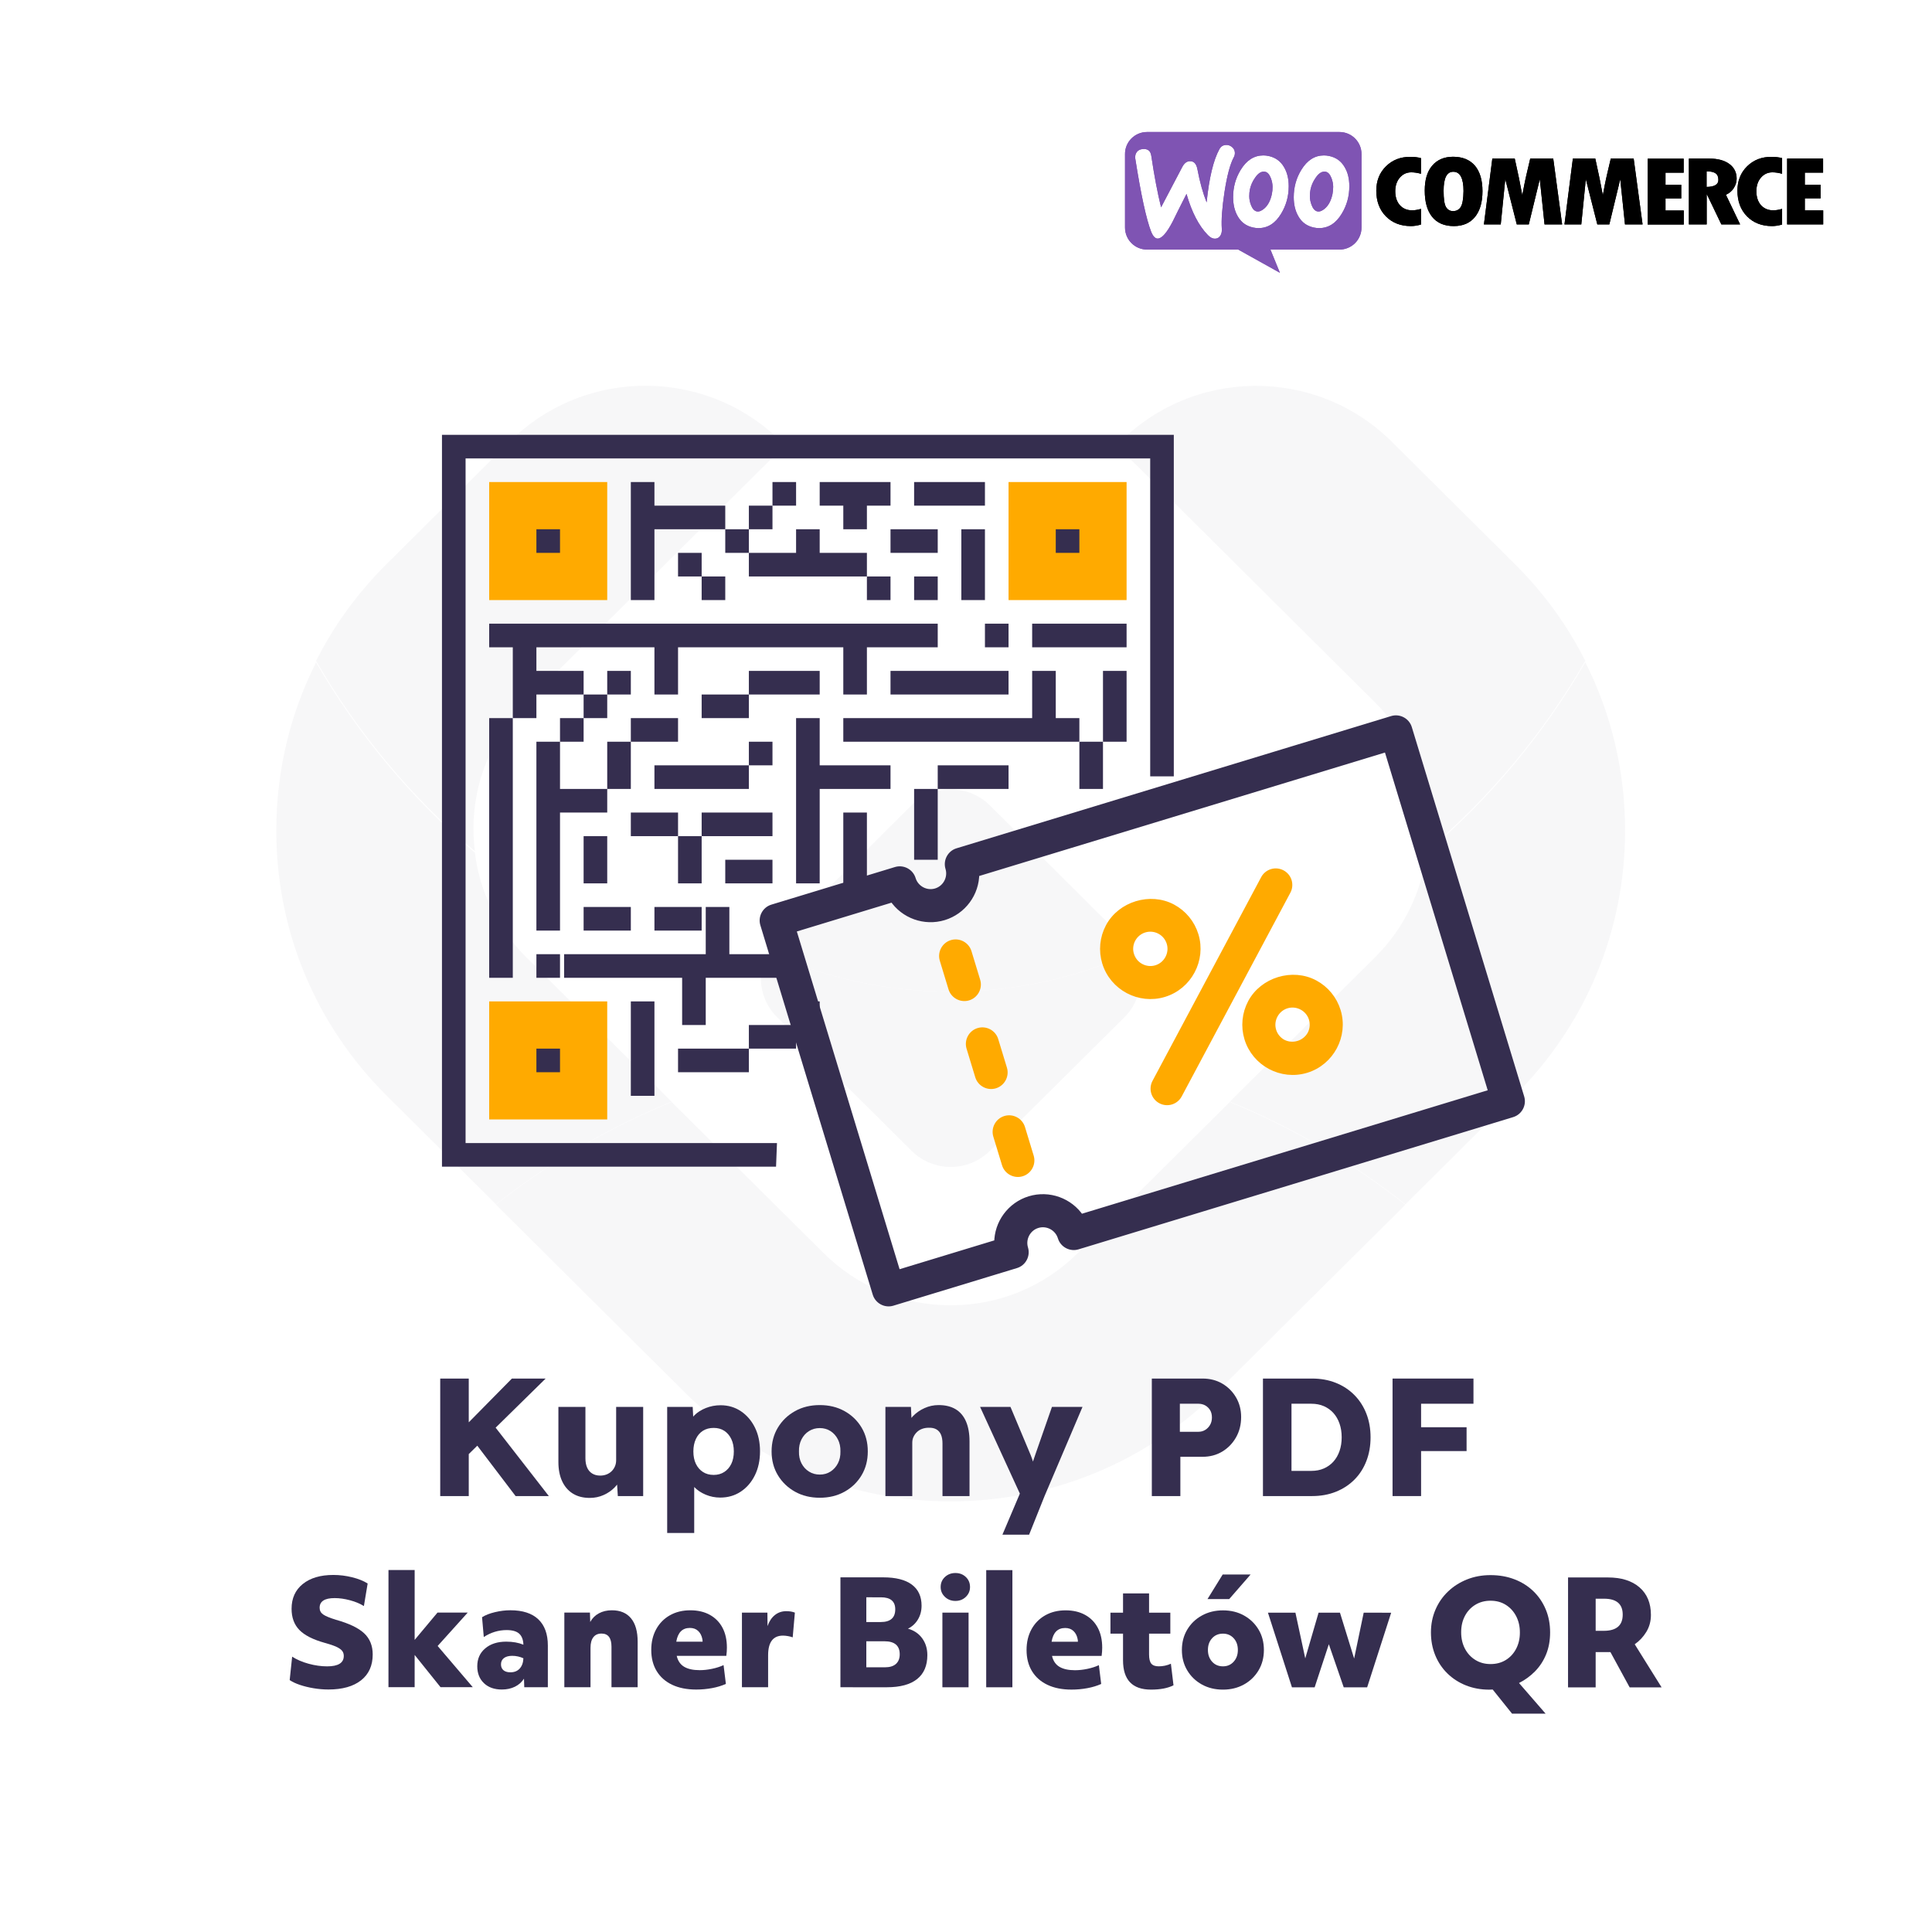 <?xml version="1.0" encoding="UTF-8" standalone="no"?> <svg xmlns="http://www.w3.org/2000/svg" xmlns:xlink="http://www.w3.org/1999/xlink" xmlns:serif="http://www.serif.com/" width="100%" height="100%" viewBox="0 0 500 500" version="1.1" xml:space="preserve" style="fill-rule:evenodd;clip-rule:evenodd;stroke-linejoin:round;stroke-miterlimit:2;"> <g transform="matrix(1.671,0,0,1.671,-0.692,0.879)"> <g opacity="0.04"> <g transform="matrix(1,0,0,1,77.235,102.06)"> <path d="M0,83.94L-16.912,67.125C-27.955,56.158 -34.027,41.573 -34.027,26.043C-34.027,16.84 -31.897,7.979 -27.866,0C-21.4,11.168 -13.045,21.151 -3.271,29.471C-2.523,35.572 0.228,41.232 4.666,45.657L27.194,68.044C17.356,72.079 8.203,77.461 -0.013,83.94L0,83.94Z" style="fill:rgb(53,46,79);fill-rule:nonzero;"></path> </g> <g transform="matrix(1,0,0,1,218.086,102.034)"> <path d="M0,83.966C-8.215,77.474 -17.355,72.092 -27.193,68.058L-4.678,45.67C-0.24,41.246 2.523,35.598 3.259,29.485C13.059,21.153 21.389,11.181 27.854,0C31.886,7.98 34.016,16.854 34.016,26.056C34.016,41.573 27.942,56.171 16.913,67.138L-0.013,83.966L0,83.966Z" style="fill:rgb(53,46,79);fill-rule:nonzero;"></path> </g> <g transform="matrix(1,0,0,1,147.661,170.145)"> <path d="M0,61.855C-15.606,61.855 -30.287,55.817 -41.317,44.85L-70.438,15.895C-62.223,9.403 -53.069,4.033 -43.231,0L-19.727,23.37C-14.465,28.614 -7.467,31.488 -0.013,31.488C7.442,31.488 14.44,28.614 19.714,23.37L43.219,0C53.057,4.033 62.198,9.416 70.413,15.908L41.292,44.85C30.262,55.817 15.594,61.855 -0.025,61.855L0,61.855Z" style="fill:rgb(53,46,79);fill-rule:nonzero;"></path> </g> <g transform="matrix(1,0,0,1,73.749,59.528)"> <path d="M0,68.36C0,69.52 0.076,70.654 0.215,71.776C-9.572,63.457 -17.914,53.485 -24.38,42.304C-21.616,36.808 -17.927,31.741 -13.438,27.278L5.591,8.358C17.432,-3.416 36.702,-3.164 48.214,8.925L8.152,48.733C2.891,53.964 -0.013,60.935 -0.013,68.347L0,68.36Z" style="fill:rgb(53,46,79);fill-rule:nonzero;"></path> </g> <g transform="matrix(1,0,0,1,173.359,118.976)"> <path d="M0,-50.511C11.512,-62.587 30.782,-62.852 42.623,-51.078L61.652,-32.157C66.141,-27.707 69.817,-22.64 72.582,-17.144C66.102,-5.95 57.786,4.008 47.986,12.341C48.138,11.206 48.201,10.084 48.201,8.925C48.201,1.512 45.298,-5.458 40.037,-10.69L0,-50.511Z" style="fill:rgb(53,46,79);fill-rule:nonzero;"></path> </g> <g transform="matrix(1,0,0,1,141.576,150.238)"> <path d="M0,27.454L-8.114,19.387L-20.805,6.781C-23.568,4.033 -24.05,-0.127 -22.275,-3.354C-13.654,0.604 -4.032,2.823 6.098,2.823C16.228,2.823 25.824,0.617 34.445,-3.354C36.221,-0.127 35.738,4.033 32.987,6.781L20.297,19.387L12.171,27.454C8.824,30.808 3.372,30.808 0,27.454" style="fill:rgb(53,46,79);fill-rule:nonzero;"></path> </g> <g transform="matrix(1,0,0,1,147.661,120.891)"> <path d="M0,32.17C-10.13,32.17 -19.739,29.951 -28.373,25.993C-27.993,25.3 -27.486,24.619 -26.902,24.039L-15.467,12.656L-6.098,3.328C-2.738,0 2.713,0 6.073,3.328L26.89,24.039C27.486,24.631 27.98,25.3 28.348,25.993C19.727,29.963 10.117,32.17 0,32.17" style="fill:rgb(53,46,79);fill-rule:nonzero;"></path> </g> </g> </g> <g transform="matrix(1.599,0,0,1.599,291.153,34.165)"> <g> <g> <clipPath id="_clip1"> <rect x="0" y="0" width="113" height="23"></rect> </clipPath> <g clip-path="url(#_clip1)"> <path d="M34.709,0L3.552,0C1.581,0 -0.016,1.612 0,3.568L0,15.461C0,17.433 1.596,19.029 3.568,19.029L18.325,19.029L25.07,22.785L23.536,19.029L34.709,19.029C36.681,19.029 38.277,17.433 38.277,15.461L38.277,3.568C38.277,1.596 36.681,0 34.709,0ZM2.895,2.754C2.457,2.785 2.128,2.942 1.909,3.239C1.69,3.521 1.612,3.881 1.659,4.288C2.582,10.156 3.443,14.115 4.241,16.165C4.554,16.916 4.914,17.276 5.336,17.245C5.994,17.198 6.776,16.29 7.699,14.522C8.184,13.521 8.936,12.018 9.953,10.015C10.798,12.973 11.956,15.195 13.411,16.682C13.818,17.104 14.241,17.292 14.647,17.261C15.007,17.229 15.289,17.042 15.477,16.697C15.633,16.4 15.696,16.056 15.665,15.664C15.571,14.24 15.712,12.253 16.103,9.702C16.51,7.073 17.01,5.18 17.621,4.053C17.746,3.818 17.793,3.584 17.777,3.302C17.746,2.942 17.589,2.645 17.292,2.41C16.995,2.175 16.666,2.066 16.306,2.097C15.852,2.128 15.508,2.347 15.273,2.785C14.303,4.554 13.615,7.418 13.208,11.392C12.613,9.89 12.112,8.122 11.721,6.04C11.549,5.117 11.127,4.679 10.438,4.726C9.968,4.757 9.577,5.07 9.264,5.665L5.837,12.19C5.274,9.921 4.742,7.151 4.257,3.881C4.147,3.067 3.693,2.692 2.895,2.754ZM33.05,3.881C34.161,4.116 34.991,4.71 35.554,5.696C36.055,6.541 36.305,7.558 36.305,8.779C36.305,10.391 35.899,11.862 35.085,13.208C34.146,14.773 32.925,15.555 31.407,15.555C31.141,15.555 30.86,15.524 30.562,15.461C29.451,15.226 28.622,14.632 28.058,13.646C27.558,12.785 27.307,11.752 27.307,10.547C27.307,8.936 27.714,7.465 28.528,6.134C29.483,4.569 30.703,3.787 32.205,3.787C32.471,3.787 32.753,3.818 33.05,3.881ZM32.393,12.347C32.972,11.831 33.363,11.064 33.583,10.031C33.645,9.671 33.692,9.28 33.692,8.873C33.692,8.419 33.598,7.934 33.41,7.449C33.176,6.839 32.863,6.51 32.487,6.432C31.924,6.322 31.376,6.635 30.86,7.402C30.437,7.997 30.171,8.623 30.03,9.264C29.952,9.624 29.921,10.015 29.921,10.407C29.921,10.86 30.015,11.345 30.202,11.831C30.437,12.441 30.75,12.769 31.126,12.848C31.517,12.926 31.939,12.754 32.393,12.347ZM25.742,5.696C25.179,4.71 24.334,4.116 23.239,3.881C22.941,3.818 22.66,3.787 22.394,3.787C20.891,3.787 19.671,4.569 18.716,6.134C17.902,7.465 17.496,8.936 17.496,10.547C17.496,11.752 17.746,12.785 18.247,13.646C18.81,14.632 19.639,15.226 20.75,15.461C21.048,15.524 21.329,15.555 21.596,15.555C23.113,15.555 24.334,14.773 25.273,13.208C26.087,11.862 26.494,10.391 26.494,8.779C26.494,7.558 26.243,6.541 25.742,5.696ZM23.771,10.031C23.552,11.064 23.16,11.831 22.581,12.347C22.128,12.754 21.705,12.926 21.314,12.848C20.938,12.769 20.625,12.441 20.391,11.831C20.203,11.345 20.109,10.86 20.109,10.407C20.109,10.015 20.14,9.624 20.218,9.264C20.359,8.623 20.625,7.997 21.048,7.402C21.564,6.635 22.112,6.322 22.675,6.432C23.051,6.51 23.364,6.839 23.599,7.449C23.786,7.934 23.88,8.419 23.88,8.873C23.88,9.28 23.849,9.671 23.771,10.031Z" style="fill:rgb(127,84,179);"></path> <path d="M42.236,5.555C41.188,6.588 40.671,7.903 40.671,9.499C40.671,11.205 41.188,12.597 42.221,13.646C43.253,14.694 44.599,15.226 46.274,15.226C46.759,15.226 47.306,15.148 47.901,14.976L47.901,12.441C47.353,12.597 46.884,12.676 46.477,12.676C45.648,12.676 44.99,12.394 44.49,11.846C43.989,11.283 43.739,10.532 43.739,9.577C43.739,8.685 43.989,7.95 44.474,7.386C44.975,6.807 45.585,6.526 46.336,6.526C46.821,6.526 47.338,6.604 47.901,6.76L47.901,4.225C47.385,4.084 46.806,4.022 46.195,4.022C44.599,4.006 43.285,4.522 42.236,5.555ZM53.097,4.006C51.657,4.006 50.53,4.491 49.716,5.446C48.903,6.4 48.511,7.746 48.511,9.467C48.511,11.33 48.918,12.754 49.716,13.74C50.514,14.726 51.688,15.226 53.222,15.226C54.708,15.226 55.851,14.726 56.649,13.74C57.447,12.754 57.854,11.361 57.854,9.577C57.854,7.793 57.447,6.416 56.633,5.446C55.804,4.491 54.63,4.006 53.097,4.006ZM54.333,12.143C54.051,12.582 53.629,12.801 53.097,12.801C52.596,12.801 52.22,12.582 51.954,12.143C51.688,11.705 51.563,10.829 51.563,9.499C51.563,7.449 52.079,6.432 53.128,6.432C54.223,6.432 54.786,7.464 54.786,9.546C54.771,10.829 54.614,11.705 54.333,12.143ZM65.584,4.303L65.021,6.698C64.88,7.308 64.739,7.934 64.614,8.575L64.301,10.234C64.004,8.575 63.597,6.604 63.08,4.303L59.45,4.303L58.088,14.96L60.811,14.96L61.547,7.621L63.409,14.96L65.35,14.96L67.133,7.637L67.9,14.96L70.748,14.96L69.309,4.303L65.584,4.303ZM78.62,4.303L78.056,6.698C77.915,7.308 77.775,7.934 77.649,8.575L77.336,10.234C77.039,8.575 76.632,6.604 76.116,4.303L72.485,4.303L71.124,14.96L73.847,14.96L74.582,7.621L76.444,14.96L78.385,14.96L80.153,7.637L80.92,14.96L83.768,14.96L82.328,4.303L78.62,4.303ZM87.477,10.751L90.028,10.751L90.028,8.544L87.477,8.544L87.477,6.588L90.419,6.588L90.419,4.319L84.598,4.319L84.598,14.976L90.435,14.976L90.435,12.707L87.477,12.707L87.477,10.751ZM98.54,9.061C98.838,8.575 98.994,8.075 98.994,7.558C98.994,6.557 98.603,5.759 97.821,5.18C97.038,4.601 95.959,4.303 94.613,4.303L91.264,4.303L91.264,14.96L94.143,14.96L94.143,10.109L94.19,10.109L96.522,14.96L99.558,14.96L97.257,10.156C97.805,9.906 98.243,9.546 98.54,9.061ZM94.128,8.888L94.128,6.353C94.816,6.369 95.301,6.479 95.599,6.698C95.896,6.917 96.037,7.261 96.037,7.762C96.037,8.497 95.395,8.873 94.128,8.888ZM100.684,5.555C99.636,6.588 99.12,7.903 99.12,9.499C99.12,11.205 99.636,12.597 100.669,13.646C101.702,14.694 103.047,15.226 104.722,15.226C105.207,15.226 105.755,15.148 106.349,14.976L106.349,12.441C105.802,12.597 105.332,12.676 104.925,12.676C104.096,12.676 103.439,12.394 102.938,11.846C102.437,11.283 102.187,10.532 102.187,9.577C102.187,8.685 102.437,7.95 102.922,7.386C103.423,6.807 104.033,6.526 104.784,6.526C105.269,6.526 105.786,6.604 106.349,6.76L106.349,4.225C105.833,4.084 105.254,4.022 104.644,4.022C103.063,4.006 101.733,4.522 100.684,5.555ZM110.027,12.691L110.027,10.735L112.577,10.735L112.577,8.529L110.027,8.529L110.027,6.572L112.984,6.572L112.984,4.303L107.163,4.303L107.163,14.96L113,14.96L113,12.691L110.027,12.691Z" style="fill-rule:nonzero;"></path> </g> </g> </g> </g> <g transform="matrix(1.599,0,0,1.599,291.153,34.165)"> <g id="logo-woocommerce.svg"> <g> <g> <clipPath id="_clip2"> <rect x="0" y="0" width="113" height="23"></rect> </clipPath> <g clip-path="url(#_clip2)"> <path d="M34.709,0L3.552,0C1.581,0 -0.016,1.612 0,3.568L0,15.461C0,17.433 1.596,19.029 3.568,19.029L18.325,19.029L25.07,22.785L23.536,19.029L34.709,19.029C36.681,19.029 38.277,17.433 38.277,15.461L38.277,3.568C38.277,1.596 36.681,0 34.709,0ZM2.895,2.754C2.457,2.785 2.128,2.942 1.909,3.239C1.69,3.521 1.612,3.881 1.659,4.288C2.582,10.156 3.443,14.115 4.241,16.165C4.554,16.916 4.914,17.276 5.336,17.245C5.994,17.198 6.776,16.29 7.699,14.522C8.184,13.521 8.936,12.018 9.953,10.015C10.798,12.973 11.956,15.195 13.411,16.682C13.818,17.104 14.241,17.292 14.647,17.261C15.007,17.229 15.289,17.042 15.477,16.697C15.633,16.4 15.696,16.056 15.665,15.664C15.571,14.24 15.712,12.253 16.103,9.702C16.51,7.073 17.01,5.18 17.621,4.053C17.746,3.818 17.793,3.584 17.777,3.302C17.746,2.942 17.589,2.645 17.292,2.41C16.995,2.175 16.666,2.066 16.306,2.097C15.852,2.128 15.508,2.347 15.273,2.785C14.303,4.554 13.615,7.418 13.208,11.392C12.613,9.89 12.112,8.122 11.721,6.04C11.549,5.117 11.127,4.679 10.438,4.726C9.968,4.757 9.577,5.07 9.264,5.665L5.837,12.19C5.274,9.921 4.742,7.151 4.257,3.881C4.147,3.067 3.693,2.692 2.895,2.754ZM33.05,3.881C34.161,4.116 34.991,4.71 35.554,5.696C36.055,6.541 36.305,7.558 36.305,8.779C36.305,10.391 35.899,11.862 35.085,13.208C34.146,14.773 32.925,15.555 31.407,15.555C31.141,15.555 30.86,15.524 30.562,15.461C29.451,15.226 28.622,14.632 28.058,13.646C27.558,12.785 27.307,11.752 27.307,10.547C27.307,8.936 27.714,7.465 28.528,6.134C29.483,4.569 30.703,3.787 32.205,3.787C32.471,3.787 32.753,3.818 33.05,3.881ZM32.393,12.347C32.972,11.831 33.363,11.064 33.583,10.031C33.645,9.671 33.692,9.28 33.692,8.873C33.692,8.419 33.598,7.934 33.41,7.449C33.176,6.839 32.863,6.51 32.487,6.432C31.924,6.322 31.376,6.635 30.86,7.402C30.437,7.997 30.171,8.623 30.03,9.264C29.952,9.624 29.921,10.015 29.921,10.407C29.921,10.86 30.015,11.345 30.202,11.831C30.437,12.441 30.75,12.769 31.126,12.848C31.517,12.926 31.939,12.754 32.393,12.347ZM25.742,5.696C25.179,4.71 24.334,4.116 23.239,3.881C22.941,3.818 22.66,3.787 22.394,3.787C20.891,3.787 19.671,4.569 18.716,6.134C17.902,7.465 17.496,8.936 17.496,10.547C17.496,11.752 17.746,12.785 18.247,13.646C18.81,14.632 19.639,15.226 20.75,15.461C21.048,15.524 21.329,15.555 21.596,15.555C23.113,15.555 24.334,14.773 25.273,13.208C26.087,11.862 26.494,10.391 26.494,8.779C26.494,7.558 26.243,6.541 25.742,5.696ZM23.771,10.031C23.552,11.064 23.16,11.831 22.581,12.347C22.128,12.754 21.705,12.926 21.314,12.848C20.938,12.769 20.625,12.441 20.391,11.831C20.203,11.345 20.109,10.86 20.109,10.407C20.109,10.015 20.14,9.624 20.218,9.264C20.359,8.623 20.625,7.997 21.048,7.402C21.564,6.635 22.112,6.322 22.675,6.432C23.051,6.51 23.364,6.839 23.599,7.449C23.786,7.934 23.88,8.419 23.88,8.873C23.88,9.28 23.849,9.671 23.771,10.031Z" style="fill:rgb(127,84,179);"></path> <path d="M42.236,5.555C41.188,6.588 40.671,7.903 40.671,9.499C40.671,11.205 41.188,12.597 42.221,13.646C43.253,14.694 44.599,15.226 46.274,15.226C46.759,15.226 47.306,15.148 47.901,14.976L47.901,12.441C47.353,12.597 46.884,12.676 46.477,12.676C45.648,12.676 44.99,12.394 44.49,11.846C43.989,11.283 43.739,10.532 43.739,9.577C43.739,8.685 43.989,7.95 44.474,7.386C44.975,6.807 45.585,6.526 46.336,6.526C46.821,6.526 47.338,6.604 47.901,6.76L47.901,4.225C47.385,4.084 46.806,4.022 46.195,4.022C44.599,4.006 43.285,4.522 42.236,5.555ZM53.097,4.006C51.657,4.006 50.53,4.491 49.716,5.446C48.903,6.4 48.511,7.746 48.511,9.467C48.511,11.33 48.918,12.754 49.716,13.74C50.514,14.726 51.688,15.226 53.222,15.226C54.708,15.226 55.851,14.726 56.649,13.74C57.447,12.754 57.854,11.361 57.854,9.577C57.854,7.793 57.447,6.416 56.633,5.446C55.804,4.491 54.63,4.006 53.097,4.006ZM54.333,12.143C54.051,12.582 53.629,12.801 53.097,12.801C52.596,12.801 52.22,12.582 51.954,12.143C51.688,11.705 51.563,10.829 51.563,9.499C51.563,7.449 52.079,6.432 53.128,6.432C54.223,6.432 54.786,7.464 54.786,9.546C54.771,10.829 54.614,11.705 54.333,12.143ZM65.584,4.303L65.021,6.698C64.88,7.308 64.739,7.934 64.614,8.575L64.301,10.234C64.004,8.575 63.597,6.604 63.08,4.303L59.45,4.303L58.088,14.96L60.811,14.96L61.547,7.621L63.409,14.96L65.35,14.96L67.133,7.637L67.9,14.96L70.748,14.96L69.309,4.303L65.584,4.303ZM78.62,4.303L78.056,6.698C77.915,7.308 77.775,7.934 77.649,8.575L77.336,10.234C77.039,8.575 76.632,6.604 76.116,4.303L72.485,4.303L71.124,14.96L73.847,14.96L74.582,7.621L76.444,14.96L78.385,14.96L80.153,7.637L80.92,14.96L83.768,14.96L82.328,4.303L78.62,4.303ZM87.477,10.751L90.028,10.751L90.028,8.544L87.477,8.544L87.477,6.588L90.419,6.588L90.419,4.319L84.598,4.319L84.598,14.976L90.435,14.976L90.435,12.707L87.477,12.707L87.477,10.751ZM98.54,9.061C98.838,8.575 98.994,8.075 98.994,7.558C98.994,6.557 98.603,5.759 97.821,5.18C97.038,4.601 95.959,4.303 94.613,4.303L91.264,4.303L91.264,14.96L94.143,14.96L94.143,10.109L94.19,10.109L96.522,14.96L99.558,14.96L97.257,10.156C97.805,9.906 98.243,9.546 98.54,9.061ZM94.128,8.888L94.128,6.353C94.816,6.369 95.301,6.479 95.599,6.698C95.896,6.917 96.037,7.261 96.037,7.762C96.037,8.497 95.395,8.873 94.128,8.888ZM100.684,5.555C99.636,6.588 99.12,7.903 99.12,9.499C99.12,11.205 99.636,12.597 100.669,13.646C101.702,14.694 103.047,15.226 104.722,15.226C105.207,15.226 105.755,15.148 106.349,14.976L106.349,12.441C105.802,12.597 105.332,12.676 104.925,12.676C104.096,12.676 103.439,12.394 102.938,11.846C102.437,11.283 102.187,10.532 102.187,9.577C102.187,8.685 102.437,7.95 102.922,7.386C103.423,6.807 104.033,6.526 104.784,6.526C105.269,6.526 105.786,6.604 106.349,6.76L106.349,4.225C105.833,4.084 105.254,4.022 104.644,4.022C103.063,4.006 101.733,4.522 100.684,5.555ZM110.027,12.691L110.027,10.735L112.577,10.735L112.577,8.529L110.027,8.529L110.027,6.572L112.984,6.572L112.984,4.303L107.163,4.303L107.163,14.96L113,14.96L113,12.691L110.027,12.691Z" style="fill-rule:nonzero;"></path> </g> </g> </g> </g> </g> <g transform="matrix(1.671,0,0,1.671,-0.692,-21.228)"> <path d="M71.818,239.08L70.674,235.362L79.696,226.21L84.922,226.21L71.818,239.08ZM68.594,244.41L68.594,226.21L73.014,226.21L73.014,244.41L68.594,244.41ZM80.268,244.41L73.508,235.518L76.498,232.944L85.416,244.41L80.268,244.41Z" style="fill:rgb(53,46,79);fill-rule:nonzero;"></path> <path d="M91.759,244.696C90.737,244.696 89.866,244.475 89.146,244.033C88.427,243.591 87.872,242.954 87.482,242.122C87.092,241.29 86.897,240.294 86.897,239.132L86.897,230.604L91.083,230.604L91.083,238.56C91.083,239.115 91.17,239.592 91.343,239.99C91.517,240.389 91.777,240.697 92.123,240.913C92.47,241.13 92.886,241.238 93.371,241.238C93.735,241.238 94.069,241.178 94.372,241.056C94.676,240.935 94.936,240.766 95.152,240.549C95.369,240.333 95.538,240.081 95.659,239.795C95.781,239.509 95.841,239.193 95.841,238.846L95.841,230.604L100.027,230.604L100.027,244.41L96.101,244.41L95.919,241.576L96.699,241.264C96.491,241.923 96.145,242.508 95.659,243.019C95.174,243.531 94.593,243.938 93.917,244.241C93.241,244.545 92.522,244.696 91.759,244.696Z" style="fill:rgb(53,46,79);fill-rule:nonzero;"></path> <path d="M103.745,250.13L103.745,230.604L107.697,230.604L107.853,233.698L107.073,233.464C107.194,232.892 107.489,232.372 107.957,231.904C108.425,231.436 109.019,231.059 109.738,230.773C110.457,230.487 111.216,230.344 112.013,230.344C113.192,230.344 114.24,230.652 115.159,231.267C116.078,231.883 116.801,232.723 117.33,233.789C117.859,234.855 118.123,236.09 118.123,237.494C118.123,238.881 117.859,240.112 117.33,241.186C116.801,242.261 116.073,243.106 115.146,243.721C114.219,244.337 113.157,244.644 111.961,244.644C111.181,244.644 110.436,244.497 109.725,244.202C109.014,243.908 108.416,243.509 107.931,243.006C107.446,242.504 107.125,241.958 106.969,241.368L107.931,241.004L107.931,250.13L103.745,250.13ZM110.947,241.134C111.571,241.134 112.117,240.983 112.585,240.679C113.053,240.376 113.417,239.956 113.677,239.418C113.937,238.881 114.067,238.24 114.067,237.494C114.067,236.766 113.937,236.129 113.677,235.583C113.417,235.037 113.057,234.613 112.598,234.309C112.139,234.006 111.588,233.854 110.947,233.854C110.306,233.854 109.751,234.002 109.283,234.296C108.815,234.591 108.451,235.016 108.191,235.57C107.931,236.125 107.801,236.766 107.801,237.494C107.801,238.24 107.931,238.881 108.191,239.418C108.451,239.956 108.815,240.376 109.283,240.679C109.751,240.983 110.306,241.134 110.947,241.134Z" style="fill:rgb(53,46,79);fill-rule:nonzero;"></path> <path d="M127.379,244.67C125.94,244.67 124.662,244.358 123.544,243.734C122.426,243.11 121.542,242.261 120.892,241.186C120.242,240.112 119.917,238.881 119.917,237.494C119.917,236.108 120.242,234.877 120.892,233.802C121.542,232.728 122.426,231.878 123.544,231.254C124.662,230.63 125.94,230.318 127.379,230.318C128.817,230.318 130.096,230.63 131.214,231.254C132.332,231.878 133.211,232.728 133.853,233.802C134.494,234.877 134.815,236.108 134.815,237.494C134.815,238.881 134.494,240.112 133.853,241.186C133.211,242.261 132.332,243.11 131.214,243.734C130.096,244.358 128.817,244.67 127.379,244.67ZM127.379,241.082C128.003,241.082 128.557,240.926 129.043,240.614C129.528,240.302 129.909,239.878 130.187,239.34C130.464,238.803 130.594,238.188 130.577,237.494C130.594,236.801 130.464,236.181 130.187,235.635C129.909,235.089 129.528,234.66 129.043,234.348C128.557,234.036 128.003,233.88 127.379,233.88C126.755,233.88 126.196,234.036 125.702,234.348C125.208,234.66 124.822,235.089 124.545,235.635C124.267,236.181 124.137,236.801 124.155,237.494C124.137,238.188 124.267,238.803 124.545,239.34C124.822,239.878 125.208,240.302 125.702,240.614C126.196,240.926 126.755,241.082 127.379,241.082Z" style="fill:rgb(53,46,79);fill-rule:nonzero;"></path> <path d="M137.544,244.41L137.544,230.604L141.496,230.604L141.626,233.412L140.794,233.724C140.985,233.1 141.327,232.533 141.821,232.021C142.315,231.51 142.909,231.098 143.602,230.786C144.295,230.474 145.023,230.318 145.786,230.318C146.826,230.318 147.701,230.531 148.412,230.955C149.123,231.38 149.66,232.013 150.024,232.853C150.388,233.694 150.57,234.721 150.57,235.934L150.57,244.41L146.384,244.41L146.384,236.272C146.384,235.718 146.306,235.258 146.15,234.894C145.994,234.53 145.756,234.257 145.435,234.075C145.114,233.893 144.72,233.811 144.252,233.828C143.888,233.828 143.55,233.885 143.238,233.997C142.926,234.11 142.657,234.275 142.432,234.491C142.207,234.708 142.029,234.955 141.899,235.232C141.769,235.51 141.704,235.813 141.704,236.142L141.704,244.41L137.544,244.41Z" style="fill:rgb(53,46,79);fill-rule:nonzero;"></path> <path d="M155.666,250.39L158.812,242.98L158.864,245.112L152.208,230.604L156.914,230.604L159.826,237.546C159.982,237.893 160.129,238.266 160.268,238.664C160.406,239.063 160.51,239.444 160.58,239.808L160.008,240.146C160.112,239.886 160.229,239.561 160.359,239.171C160.489,238.781 160.632,238.361 160.788,237.91L163.336,230.604L168.068,230.604L162.192,244.41L159.8,250.39L155.666,250.39Z" style="fill:rgb(53,46,79);fill-rule:nonzero;"></path> <path d="M178.805,244.41L178.805,226.21L186.657,226.21C187.801,226.21 188.819,226.47 189.712,226.99C190.604,227.51 191.315,228.221 191.844,229.122C192.372,230.024 192.637,231.038 192.637,232.164C192.637,233.343 192.372,234.396 191.844,235.323C191.315,236.251 190.604,236.983 189.712,237.52C188.819,238.058 187.801,238.326 186.657,238.326L183.225,238.326L183.225,244.41L178.805,244.41ZM183.147,234.452L186.033,234.452C186.414,234.452 186.761,234.357 187.073,234.166C187.385,233.976 187.636,233.716 187.827,233.386C188.017,233.057 188.113,232.676 188.113,232.242C188.113,231.792 188.017,231.41 187.827,231.098C187.636,230.786 187.385,230.544 187.073,230.37C186.761,230.197 186.414,230.11 186.033,230.11L183.147,230.11L183.147,234.452Z" style="fill:rgb(53,46,79);fill-rule:nonzero;"></path> <path d="M196.016,244.41L196.016,226.21L203.634,226.21C204.969,226.21 206.191,226.431 207.3,226.873C208.41,227.315 209.367,227.944 210.173,228.758C210.979,229.573 211.599,230.535 212.032,231.644C212.466,232.754 212.682,233.976 212.682,235.31C212.682,236.645 212.466,237.871 212.032,238.989C211.599,240.107 210.979,241.069 210.173,241.875C209.367,242.681 208.41,243.305 207.3,243.747C206.191,244.189 204.969,244.41 203.634,244.41L196.016,244.41ZM200.436,241.394L199.838,240.51L203.504,240.51C204.232,240.51 204.882,240.385 205.454,240.133C206.026,239.882 206.516,239.531 206.923,239.08C207.331,238.63 207.647,238.084 207.872,237.442C208.098,236.801 208.21,236.09 208.21,235.31C208.21,234.53 208.098,233.82 207.872,233.178C207.647,232.537 207.331,231.991 206.923,231.54C206.516,231.09 206.026,230.739 205.454,230.487C204.882,230.236 204.232,230.11 203.504,230.11L199.76,230.11L200.436,229.278L200.436,241.394Z" style="fill:rgb(53,46,79);fill-rule:nonzero;"></path> <path d="M216.088,244.41L216.088,226.21L220.508,226.21L220.508,244.41L216.088,244.41ZM218.142,237.442L218.142,233.75L227.554,233.75L227.554,237.442L218.142,237.442ZM218.142,230.11L218.142,226.21L228.62,226.21L228.62,230.11L218.142,230.11Z" style="fill:rgb(53,46,79);fill-rule:nonzero;"></path> </g> <g transform="matrix(1.671,0,0,1.671,-0.692,-28.228)"> <g id="qr-code-svgrepo-com.svg" transform="matrix(0.39,0,0,0.39,125.537,140.909)"> <g transform="matrix(1,0,0,1,-145.312,-145.312)"> <g> <g> <rect x="18.75" y="18.75" width="46.875" height="46.875" style="fill:rgb(255,170,0);"></rect> <rect x="225" y="18.75" width="46.875" height="46.875" style="fill:rgb(255,170,0);"></rect> <rect x="18.75" y="225" width="46.875" height="46.875" style="fill:rgb(255,170,0);"></rect> <path d="M281.25,135.625L281.25,9.375L9.375,9.375L9.375,281.25L133.038,281.25C132.926,284.366 132.788,287.49 132.669,290.625L0,290.625L0,0L290.625,0L290.625,135.625L281.25,135.625Z" style="fill:rgb(53,46,79);"></path> <rect x="37.5" y="37.5" width="9.375" height="9.375" style="fill:rgb(53,46,79);"></rect> <rect x="243.75" y="37.5" width="9.375" height="9.375" style="fill:rgb(53,46,79);"></rect> <rect x="37.5" y="243.75" width="9.375" height="9.375" style="fill:rgb(53,46,79);"></rect> <path d="M37.5,103.125L56.25,103.125L56.25,93.75L37.5,93.75L37.5,84.375L84.375,84.375L84.375,103.125L93.75,103.125L93.75,84.375L159.375,84.375L159.375,103.125L168.75,103.125L168.75,84.375L196.875,84.375L196.875,75L18.75,75L18.75,84.375L28.125,84.375L28.125,112.5L37.5,112.5L37.5,103.125Z" style="fill:rgb(53,46,79);fill-rule:nonzero;"></path> <rect x="18.75" y="112.5" width="9.375" height="103.125" style="fill:rgb(53,46,79);"></rect> <rect x="37.5" y="206.25" width="9.375" height="9.375" style="fill:rgb(53,46,79);"></rect> <g transform="matrix(1,0,0,1,-7.75,0)"> <path d="M56.25,215.625L103.125,215.625L103.125,234.375L112.5,234.375L112.5,215.625L150,215.625L150,206.25L121.875,206.25L121.875,187.5L112.5,187.5L112.5,206.25L56.25,206.25L56.25,215.625Z" style="fill:rgb(53,46,79);fill-rule:nonzero;"></path> </g> <path d="M37.5,196.875L46.875,196.875L46.875,150L65.625,150L65.625,140.625L46.875,140.625L46.875,121.875L37.5,121.875L37.5,196.875Z" style="fill:rgb(53,46,79);fill-rule:nonzero;"></path> <rect x="46.875" y="112.5" width="9.375" height="9.375" style="fill:rgb(53,46,79);"></rect> <rect x="56.25" y="103.125" width="9.375" height="9.375" style="fill:rgb(53,46,79);"></rect> <rect x="65.625" y="93.75" width="9.375" height="9.375" style="fill:rgb(53,46,79);"></rect> <path d="M84.375,37.5L112.5,37.5L112.5,28.125L84.375,28.125L84.375,18.75L75,18.75L75,65.625L84.375,65.625L84.375,37.5Z" style="fill:rgb(53,46,79);fill-rule:nonzero;"></path> <rect x="93.75" y="46.875" width="9.375" height="9.375" style="fill:rgb(53,46,79);"></rect> <rect x="103.125" y="56.25" width="9.375" height="9.375" style="fill:rgb(53,46,79);"></rect> <rect x="112.5" y="37.5" width="9.375" height="9.375" style="fill:rgb(53,46,79);"></rect> <rect x="121.875" y="28.125" width="9.375" height="9.375" style="fill:rgb(53,46,79);"></rect> <rect x="131.25" y="18.75" width="9.375" height="9.375" style="fill:rgb(53,46,79);"></rect> <rect x="187.5" y="18.75" width="28.125" height="9.375" style="fill:rgb(53,46,79);"></rect> <rect x="206.25" y="37.5" width="9.375" height="28.125" style="fill:rgb(53,46,79);"></rect> <rect x="178.125" y="37.5" width="18.75" height="9.375" style="fill:rgb(53,46,79);"></rect> <rect x="187.5" y="56.25" width="9.375" height="9.375" style="fill:rgb(53,46,79);"></rect> <rect x="168.75" y="56.25" width="9.375" height="9.375" style="fill:rgb(53,46,79);"></rect> <path d="M168.75,56.25L168.75,46.875L150,46.875L150,37.5L140.625,37.5L140.625,46.875L121.875,46.875L121.875,56.25L168.75,56.25Z" style="fill:rgb(53,46,79);fill-rule:nonzero;"></path> <path d="M159.375,37.5L168.75,37.5L168.75,28.125L178.125,28.125L178.125,18.75L150,18.75L150,28.125L159.375,28.125L159.375,37.5Z" style="fill:rgb(53,46,79);fill-rule:nonzero;"></path> <rect x="75" y="112.5" width="18.75" height="9.375" style="fill:rgb(53,46,79);"></rect> <rect x="103.125" y="103.125" width="18.75" height="9.375" style="fill:rgb(53,46,79);"></rect> <rect x="121.875" y="93.75" width="28.125" height="9.375" style="fill:rgb(53,46,79);"></rect> <rect x="178.125" y="93.75" width="46.875" height="9.375" style="fill:rgb(53,46,79);"></rect> <rect x="215.625" y="75" width="9.375" height="9.375" style="fill:rgb(53,46,79);"></rect> <rect x="234.375" y="75" width="37.5" height="9.375" style="fill:rgb(53,46,79);"></rect> <rect x="262.5" y="93.75" width="9.375" height="28.125" style="fill:rgb(53,46,79);"></rect> <rect x="253.125" y="121.875" width="9.375" height="18.75" style="fill:rgb(53,46,79);"></rect> <rect x="75" y="225" width="9.375" height="37.5" style="fill:rgb(53,46,79);"></rect> <rect x="56.25" y="187.5" width="18.75" height="9.375" style="fill:rgb(53,46,79);"></rect> <rect x="84.375" y="187.5" width="18.75" height="9.375" style="fill:rgb(53,46,79);"></rect> <rect x="56.25" y="159.375" width="9.375" height="18.75" style="fill:rgb(53,46,79);"></rect> <rect x="65.625" y="121.875" width="9.375" height="18.75" style="fill:rgb(53,46,79);"></rect> <rect x="84.375" y="131.25" width="37.5" height="9.375" style="fill:rgb(53,46,79);"></rect> <rect x="75" y="150" width="18.75" height="9.375" style="fill:rgb(53,46,79);"></rect> <rect x="103.125" y="150" width="28.125" height="9.375" style="fill:rgb(53,46,79);"></rect> <rect x="93.75" y="159.375" width="9.375" height="18.75" style="fill:rgb(53,46,79);"></rect> <rect x="112.5" y="168.75" width="18.75" height="9.375" style="fill:rgb(53,46,79);"></rect> <path d="M150,112.5L140.625,112.5L140.625,178.125L150,178.125L150,140.625L178.125,140.625L178.125,131.25L150,131.25L150,112.5Z" style="fill:rgb(53,46,79);fill-rule:nonzero;"></path> <rect x="121.875" y="121.875" width="9.375" height="9.375" style="fill:rgb(53,46,79);"></rect> <path d="M159.375,112.5L159.375,121.875L253.125,121.875L253.125,112.5L243.75,112.5L243.75,93.75L234.375,93.75L234.375,112.5L159.375,112.5Z" style="fill:rgb(53,46,79);fill-rule:nonzero;"></path> <rect x="159.375" y="150" width="9.375" height="37.5" style="fill:rgb(53,46,79);"></rect> <rect x="187.5" y="140.625" width="9.375" height="28.125" style="fill:rgb(53,46,79);"></rect> <rect x="196.875" y="131.25" width="28.125" height="9.375" style="fill:rgb(53,46,79);"></rect> <rect x="93.75" y="243.75" width="28.125" height="9.375" style="fill:rgb(53,46,79);"></rect> <rect x="121.875" y="234.375" width="18.75" height="9.375" style="fill:rgb(53,46,79);"></rect> <rect x="140.625" y="225" width="9.375" height="9.375" style="fill:rgb(53,46,79);"></rect> </g> </g> </g> <g> </g> </g> </g> <g transform="matrix(0.401,-0.122,0.122,0.401,161.732,190.189)"> <path d="M456.002,128.801L175.49,128.801C171.103,128.801 167.492,132.411 167.492,136.799L167.492,136.801C167.492,143.311 162.135,148.668 155.625,148.668C149.115,148.668 143.758,143.311 143.758,136.801L143.758,136.799C143.758,132.411 140.147,128.801 135.76,128.801L55.998,128.801C51.61,128.801 48,132.411 48,136.799L48,375.201C48,379.589 51.61,383.199 55.998,383.199L135.76,383.199C140.147,383.199 143.758,379.589 143.758,375.201L143.758,375.199C143.758,368.689 149.115,363.332 155.625,363.332C162.135,363.332 167.492,368.689 167.492,375.199L167.492,375.201C167.492,379.589 171.103,383.199 175.49,383.199L456.002,383.199C460.39,383.199 464,379.589 464,375.201L464,136.799C464,132.411 460.39,128.801 456.002,128.801ZM448,367.199L182.32,367.199C178.796,355.441 167.899,347.332 155.625,347.332C143.35,347.332 132.454,355.441 128.929,367.199L64,367.199L64,144.801L128.93,144.801C132.454,156.559 143.351,164.668 155.625,164.668C167.9,164.668 178.796,156.559 182.321,144.801L448,144.801L448,367.199Z" style="fill:rgb(53,46,79);fill-rule:nonzero;stroke:rgb(53,46,79);stroke-width:4.43px;"></path> <path d="M271.881,249.613L271.915,249.613C287.716,249.613 300.719,236.611 300.719,220.81C300.719,213.173 297.682,205.841 292.281,200.441L292.277,200.441C281.387,189.551 262.406,189.551 251.531,200.441C246.125,205.841 243.084,213.176 243.084,220.816C243.084,236.614 256.084,249.613 271.881,249.613ZM262.848,211.754C265.247,209.349 268.507,207.996 271.904,207.996C275.301,207.996 278.562,209.349 280.961,211.754L280.965,211.754C283.37,214.157 284.723,217.421 284.723,220.821C284.723,227.852 278.937,233.637 271.906,233.637C264.875,233.637 259.09,227.852 259.09,220.821C259.09,217.421 260.443,214.157 262.848,211.754Z" style="fill:rgb(255,170,0);fill-rule:nonzero;stroke:rgb(255,170,0);stroke-width:4.43px;"></path> <path d="M362.652,270.816C351.77,259.926 332.789,259.926 321.906,270.816C316.506,276.218 313.469,283.551 313.469,291.188C313.469,306.994 326.475,320.001 342.281,320.001C358.087,320.001 371.094,306.994 371.094,291.188C371.094,283.551 368.057,276.218 362.656,270.816L362.652,270.816ZM351.34,300.246C346.301,305.061 338.258,305.061 333.219,300.246C330.816,297.844 329.465,294.582 329.465,291.184C329.465,284.155 335.249,278.37 342.279,278.37C349.309,278.37 355.094,284.155 355.094,291.184C355.094,294.582 353.743,297.844 351.34,300.246Z" style="fill:rgb(255,170,0);fill-rule:nonzero;stroke:rgb(255,170,0);stroke-width:4.43px;"></path> <path d="M251.035,312.059C252.535,313.559 254.571,314.402 256.691,314.402C258.812,314.402 260.848,313.559 262.348,312.059L363.148,211.254C364.648,209.754 365.491,207.718 365.491,205.598C365.491,201.209 361.88,197.599 357.492,197.599C355.371,197.599 353.335,198.442 351.836,199.941L251.035,300.746C249.535,302.245 248.691,304.281 248.691,306.402C248.691,308.523 249.535,310.559 251.035,312.059Z" style="fill:rgb(255,170,0);fill-rule:nonzero;stroke:rgb(255,170,0);stroke-width:4.43px;"></path> <path d="M155.627,182.02L155.623,182.02C151.235,182.02 147.625,185.63 147.625,190.018L147.625,208.465C147.625,212.854 151.236,216.465 155.625,216.465C160.014,216.465 163.625,212.854 163.625,208.465L163.625,190.018C163.625,185.63 160.015,182.02 155.627,182.02Z" style="fill:rgb(255,170,0);fill-rule:nonzero;stroke:rgb(255,170,0);stroke-width:4.43px;"></path> <path d="M155.627,238.777L155.623,238.777C151.235,238.777 147.625,242.388 147.625,246.775L147.625,265.223C147.625,269.611 151.236,273.223 155.625,273.223C160.014,273.223 163.625,269.611 163.625,265.223L163.625,246.775C163.625,242.388 160.015,238.777 155.627,238.777Z" style="fill:rgb(255,170,0);fill-rule:nonzero;stroke:rgb(255,170,0);stroke-width:4.43px;"></path> <path d="M155.627,295.535L155.623,295.535C151.235,295.535 147.625,299.146 147.625,303.533L147.625,321.988C147.625,326.377 151.236,329.988 155.625,329.988C160.014,329.988 163.625,326.377 163.625,321.988L163.625,303.533C163.625,299.146 160.015,295.535 155.627,295.535Z" style="fill:rgb(255,170,0);fill-rule:nonzero;stroke:rgb(255,170,0);stroke-width:4.43px;"></path> <g transform="matrix(7.119,2.167,-2.167,7.119,-2140.37,-2600.08)"> <path d="M349.307,326.987C349.691,327.235 350.147,327.431 350.675,327.575C351.203,327.719 351.715,327.791 352.211,327.791C353.131,327.791 353.591,327.503 353.591,326.927C353.591,326.759 353.545,326.617 353.453,326.501C353.361,326.385 353.203,326.275 352.979,326.171C352.755,326.067 352.439,325.959 352.031,325.847C351.047,325.575 350.339,325.217 349.907,324.773C349.475,324.329 349.259,323.743 349.259,323.015C349.259,322.143 349.569,321.457 350.189,320.957C350.809,320.457 351.655,320.207 352.727,320.207C353.247,320.207 353.765,320.271 354.281,320.399C354.797,320.527 355.227,320.699 355.571,320.915L355.259,322.787C354.939,322.587 354.555,322.427 354.107,322.307C353.659,322.187 353.235,322.127 352.835,322.127C352.003,322.127 351.587,322.395 351.587,322.931C351.587,323.163 351.683,323.347 351.875,323.483C352.067,323.619 352.423,323.767 352.943,323.927C354.031,324.231 354.811,324.605 355.283,325.049C355.755,325.493 355.991,326.079 355.991,326.807C355.991,327.727 355.669,328.441 355.025,328.949C354.381,329.457 353.479,329.711 352.319,329.711C351.911,329.711 351.503,329.677 351.095,329.609C350.687,329.541 350.309,329.449 349.961,329.333C349.613,329.217 349.327,329.083 349.103,328.931L349.307,326.987Z" style="fill:rgb(53,46,79);fill-rule:nonzero;"></path> <path d="M357.299,319.799L359.471,319.799L359.471,325.595L361.367,323.327L363.875,323.327L361.379,326.099L364.295,329.519L361.619,329.519L359.471,326.843L359.471,329.519L357.299,329.519L357.299,319.799Z" style="fill:rgb(53,46,79);fill-rule:nonzero;"></path> <path d="M370.523,329.519L368.567,329.519L368.543,328.811C368.359,329.099 368.109,329.321 367.793,329.477C367.477,329.633 367.115,329.711 366.707,329.711C366.083,329.711 365.587,329.535 365.219,329.183C364.851,328.831 364.667,328.363 364.667,327.779C364.667,327.163 364.887,326.669 365.327,326.297C365.767,325.925 366.347,325.739 367.067,325.739C367.611,325.739 368.087,325.823 368.495,325.991C368.479,325.575 368.361,325.269 368.141,325.073C367.921,324.877 367.575,324.779 367.103,324.779C366.431,324.779 365.799,324.971 365.207,325.355L365.063,323.711C365.343,323.535 365.701,323.395 366.137,323.291C366.573,323.187 366.999,323.135 367.415,323.135C368.431,323.135 369.203,323.385 369.731,323.885C370.259,324.385 370.523,325.111 370.523,326.063L370.523,329.519ZM367.415,328.283C367.743,328.283 368.001,328.179 368.189,327.971C368.377,327.763 368.479,327.479 368.495,327.119C368.359,327.055 368.211,327.005 368.051,326.969C367.891,326.933 367.731,326.915 367.571,326.915C367.275,326.915 367.045,326.977 366.881,327.101C366.717,327.225 366.635,327.399 366.635,327.623C366.635,327.831 366.703,327.993 366.839,328.109C366.975,328.225 367.167,328.283 367.415,328.283Z" style="fill:rgb(53,46,79);fill-rule:nonzero;"></path> <path d="M371.891,323.327L374.015,323.327L374.039,324.107C374.207,323.795 374.447,323.555 374.759,323.387C375.071,323.219 375.431,323.135 375.839,323.135C376.527,323.135 377.055,323.357 377.423,323.801C377.791,324.245 377.975,324.895 377.975,325.751L377.975,329.519L375.803,329.519L375.803,326.159C375.803,325.431 375.527,325.067 374.975,325.067C374.679,325.067 374.453,325.169 374.297,325.373C374.141,325.577 374.063,325.867 374.063,326.243L374.063,329.519L371.891,329.519L371.891,323.327Z" style="fill:rgb(53,46,79);fill-rule:nonzero;"></path> <path d="M382.835,329.711C382.059,329.711 381.393,329.579 380.837,329.315C380.281,329.051 379.853,328.673 379.553,328.181C379.253,327.689 379.103,327.103 379.103,326.423C379.103,325.775 379.239,325.203 379.511,324.707C379.783,324.211 380.163,323.825 380.651,323.549C381.139,323.273 381.703,323.135 382.343,323.135C382.967,323.135 383.507,323.261 383.963,323.513C384.419,323.765 384.769,324.121 385.013,324.581C385.257,325.041 385.379,325.591 385.379,326.231C385.379,326.343 385.375,326.455 385.367,326.567C385.359,326.679 385.347,326.795 385.331,326.915L381.215,326.915C381.311,327.331 381.517,327.633 381.833,327.821C382.149,328.009 382.579,328.103 383.123,328.103C383.451,328.103 383.795,328.065 384.155,327.989C384.515,327.913 384.831,327.811 385.103,327.683L385.295,329.243C384.959,329.395 384.577,329.511 384.149,329.591C383.721,329.671 383.283,329.711 382.835,329.711ZM383.363,325.739C383.363,325.659 383.355,325.583 383.339,325.511C383.283,325.231 383.167,325.009 382.991,324.845C382.815,324.681 382.587,324.599 382.307,324.599C381.683,324.599 381.307,324.979 381.179,325.739L383.363,325.739Z" style="fill:rgb(53,46,79);fill-rule:nonzero;"></path> <path d="M386.627,323.327L388.739,323.327L388.751,324.443C388.887,324.051 389.089,323.747 389.357,323.531C389.625,323.315 389.943,323.207 390.311,323.207C390.583,323.207 390.819,323.247 391.019,323.327L390.839,325.379C390.735,325.339 390.607,325.305 390.455,325.277C390.303,325.249 390.163,325.235 390.035,325.235C389.211,325.235 388.799,325.779 388.799,326.867L388.799,329.519L386.627,329.519L386.627,323.327Z" style="fill:rgb(53,46,79);fill-rule:nonzero;"></path> <path d="M394.799,320.399L398.351,320.399C399.391,320.399 400.181,320.599 400.721,320.999C401.261,321.399 401.531,321.983 401.531,322.751C401.531,323.175 401.431,323.555 401.231,323.891C401.031,324.227 400.755,324.483 400.403,324.659C400.899,324.795 401.291,325.059 401.579,325.451C401.867,325.843 402.011,326.311 402.011,326.855C402.011,327.727 401.727,328.389 401.159,328.841C400.591,329.293 399.755,329.519 398.651,329.519L394.799,329.519L394.799,320.399ZM398.495,327.863C398.895,327.863 399.199,327.769 399.407,327.581C399.615,327.393 399.719,327.127 399.719,326.783C399.719,326.063 399.295,325.703 398.447,325.703L396.947,325.703L396.947,327.863L398.495,327.863ZM398.147,324.107C398.947,324.107 399.347,323.755 399.347,323.051C399.347,322.387 398.951,322.055 398.159,322.055L396.947,322.055L396.947,324.107L398.147,324.107Z" style="fill:rgb(53,46,79);fill-rule:nonzero;"></path> <path d="M403.259,323.327L405.431,323.327L405.431,329.519L403.259,329.519L403.259,323.327ZM403.469,322.019C403.233,321.795 403.115,321.523 403.115,321.203C403.115,320.867 403.233,320.589 403.469,320.369C403.705,320.149 403.995,320.039 404.339,320.039C404.683,320.039 404.971,320.149 405.203,320.369C405.435,320.589 405.551,320.867 405.551,321.203C405.551,321.523 405.435,321.795 405.203,322.019C404.971,322.243 404.683,322.355 404.339,322.355C403.995,322.355 403.705,322.243 403.469,322.019Z" style="fill:rgb(53,46,79);fill-rule:nonzero;"></path> <rect x="406.895" y="319.799" width="2.172" height="9.72" style="fill:rgb(53,46,79);fill-rule:nonzero;"></rect> <path d="M413.975,329.711C413.199,329.711 412.533,329.579 411.977,329.315C411.421,329.051 410.993,328.673 410.693,328.181C410.393,327.689 410.243,327.103 410.243,326.423C410.243,325.775 410.379,325.203 410.651,324.707C410.923,324.211 411.303,323.825 411.791,323.549C412.279,323.273 412.843,323.135 413.483,323.135C414.107,323.135 414.647,323.261 415.103,323.513C415.559,323.765 415.909,324.121 416.153,324.581C416.397,325.041 416.519,325.591 416.519,326.231C416.519,326.343 416.515,326.455 416.507,326.567C416.499,326.679 416.487,326.795 416.471,326.915L412.355,326.915C412.451,327.331 412.657,327.633 412.973,327.821C413.289,328.009 413.719,328.103 414.263,328.103C414.591,328.103 414.935,328.065 415.295,327.989C415.655,327.913 415.971,327.811 416.243,327.683L416.435,329.243C416.099,329.395 415.717,329.511 415.289,329.591C414.861,329.671 414.423,329.711 413.975,329.711ZM414.503,325.739C414.503,325.659 414.495,325.583 414.479,325.511C414.423,325.231 414.307,325.009 414.131,324.845C413.955,324.681 413.727,324.599 413.447,324.599C412.823,324.599 412.447,324.979 412.319,325.739L414.503,325.739Z" style="fill:rgb(53,46,79);fill-rule:nonzero;"></path> <path d="M418.247,327.275L418.247,325.067L417.203,325.067L417.203,323.327L418.247,323.327L418.247,321.731L420.407,321.731L420.407,323.327L422.171,323.327L422.171,325.067L420.407,325.067L420.407,326.783C420.407,327.151 420.469,327.409 420.593,327.557C420.717,327.705 420.923,327.779 421.211,327.779C421.563,327.779 421.899,327.707 422.219,327.563L422.435,329.351C421.971,329.591 421.347,329.711 420.563,329.711C419.019,329.711 418.247,328.899 418.247,327.275Z" style="fill:rgb(53,46,79);fill-rule:nonzero;"></path> <path d="M426.539,329.711C425.883,329.711 425.299,329.569 424.787,329.285C424.275,329.001 423.871,328.611 423.575,328.115C423.279,327.619 423.131,327.055 423.131,326.423C423.131,325.791 423.279,325.227 423.575,324.731C423.871,324.235 424.277,323.845 424.793,323.561C425.309,323.277 425.891,323.135 426.539,323.135C427.195,323.135 427.777,323.277 428.285,323.561C428.793,323.845 429.195,324.233 429.491,324.725C429.787,325.217 429.935,325.783 429.935,326.423C429.935,327.055 429.787,327.619 429.491,328.115C429.195,328.611 428.791,329.001 428.279,329.285C427.767,329.569 427.187,329.711 426.539,329.711ZM427.775,326.423C427.775,326.023 427.659,325.697 427.427,325.445C427.195,325.193 426.899,325.067 426.539,325.067C426.171,325.067 425.871,325.193 425.639,325.445C425.407,325.697 425.291,326.023 425.291,326.423C425.291,326.815 425.407,327.139 425.639,327.395C425.871,327.651 426.171,327.779 426.539,327.779C426.899,327.779 427.195,327.651 427.427,327.395C427.659,327.139 427.775,326.815 427.775,326.423ZM426.515,320.159L428.831,320.159L427.055,322.199L425.255,322.199L426.515,320.159Z" style="fill:rgb(53,46,79);fill-rule:nonzero;"></path> <path d="M430.271,323.327L432.551,323.327L433.367,327.119L434.471,323.327L436.247,323.327L437.423,327.131L438.215,323.327L440.495,323.327L438.503,329.519L436.559,329.519L435.323,325.943L434.147,329.519L432.263,329.519L430.271,323.327Z" style="fill:rgb(53,46,79);fill-rule:nonzero;"></path> <path d="M453.311,331.703L450.527,331.703L448.919,329.699C448.831,329.707 448.739,329.711 448.643,329.711C447.939,329.711 447.291,329.593 446.699,329.357C446.107,329.121 445.593,328.789 445.157,328.361C444.721,327.933 444.385,327.429 444.149,326.849C443.913,326.269 443.795,325.639 443.795,324.959C443.795,324.287 443.919,323.661 444.167,323.081C444.415,322.501 444.763,321.997 445.211,321.569C445.659,321.141 446.183,320.807 446.783,320.567C447.383,320.327 448.035,320.207 448.739,320.207C449.459,320.207 450.121,320.323 450.725,320.555C451.329,320.787 451.851,321.115 452.291,321.539C452.731,321.963 453.073,322.465 453.317,323.045C453.561,323.625 453.683,324.263 453.683,324.959C453.683,325.631 453.573,326.237 453.353,326.777C453.133,327.317 452.827,327.787 452.435,328.187C452.043,328.587 451.599,328.911 451.103,329.159L453.311,331.703ZM451.175,324.971C451.175,324.459 451.071,324.005 450.863,323.609C450.655,323.213 450.369,322.901 450.005,322.673C449.641,322.445 449.219,322.331 448.739,322.331C448.267,322.331 447.847,322.443 447.479,322.667C447.111,322.891 446.823,323.199 446.615,323.591C446.407,323.983 446.303,324.435 446.303,324.947C446.303,325.459 446.407,325.913 446.615,326.309C446.823,326.705 447.111,327.017 447.479,327.245C447.847,327.473 448.267,327.587 448.739,327.587C449.219,327.587 449.641,327.475 450.005,327.251C450.369,327.027 450.655,326.717 450.863,326.321C451.071,325.925 451.175,325.475 451.175,324.971Z" style="fill:rgb(53,46,79);fill-rule:nonzero;"></path> <path d="M455.171,320.399L458.471,320.399C459.591,320.399 460.467,320.673 461.099,321.221C461.731,321.769 462.047,322.531 462.047,323.507C462.047,324.027 461.921,324.495 461.669,324.911C461.417,325.327 461.095,325.671 460.703,325.943L462.935,329.519L460.283,329.519L458.687,326.591L457.463,326.591L457.463,329.519L455.171,329.519L455.171,320.399ZM458.135,324.827C459.183,324.827 459.707,324.379 459.707,323.483C459.707,322.603 459.191,322.163 458.159,322.163L457.463,322.163L457.463,324.827L458.135,324.827Z" style="fill:rgb(53,46,79);fill-rule:nonzero;"></path> </g> </g> </svg> 